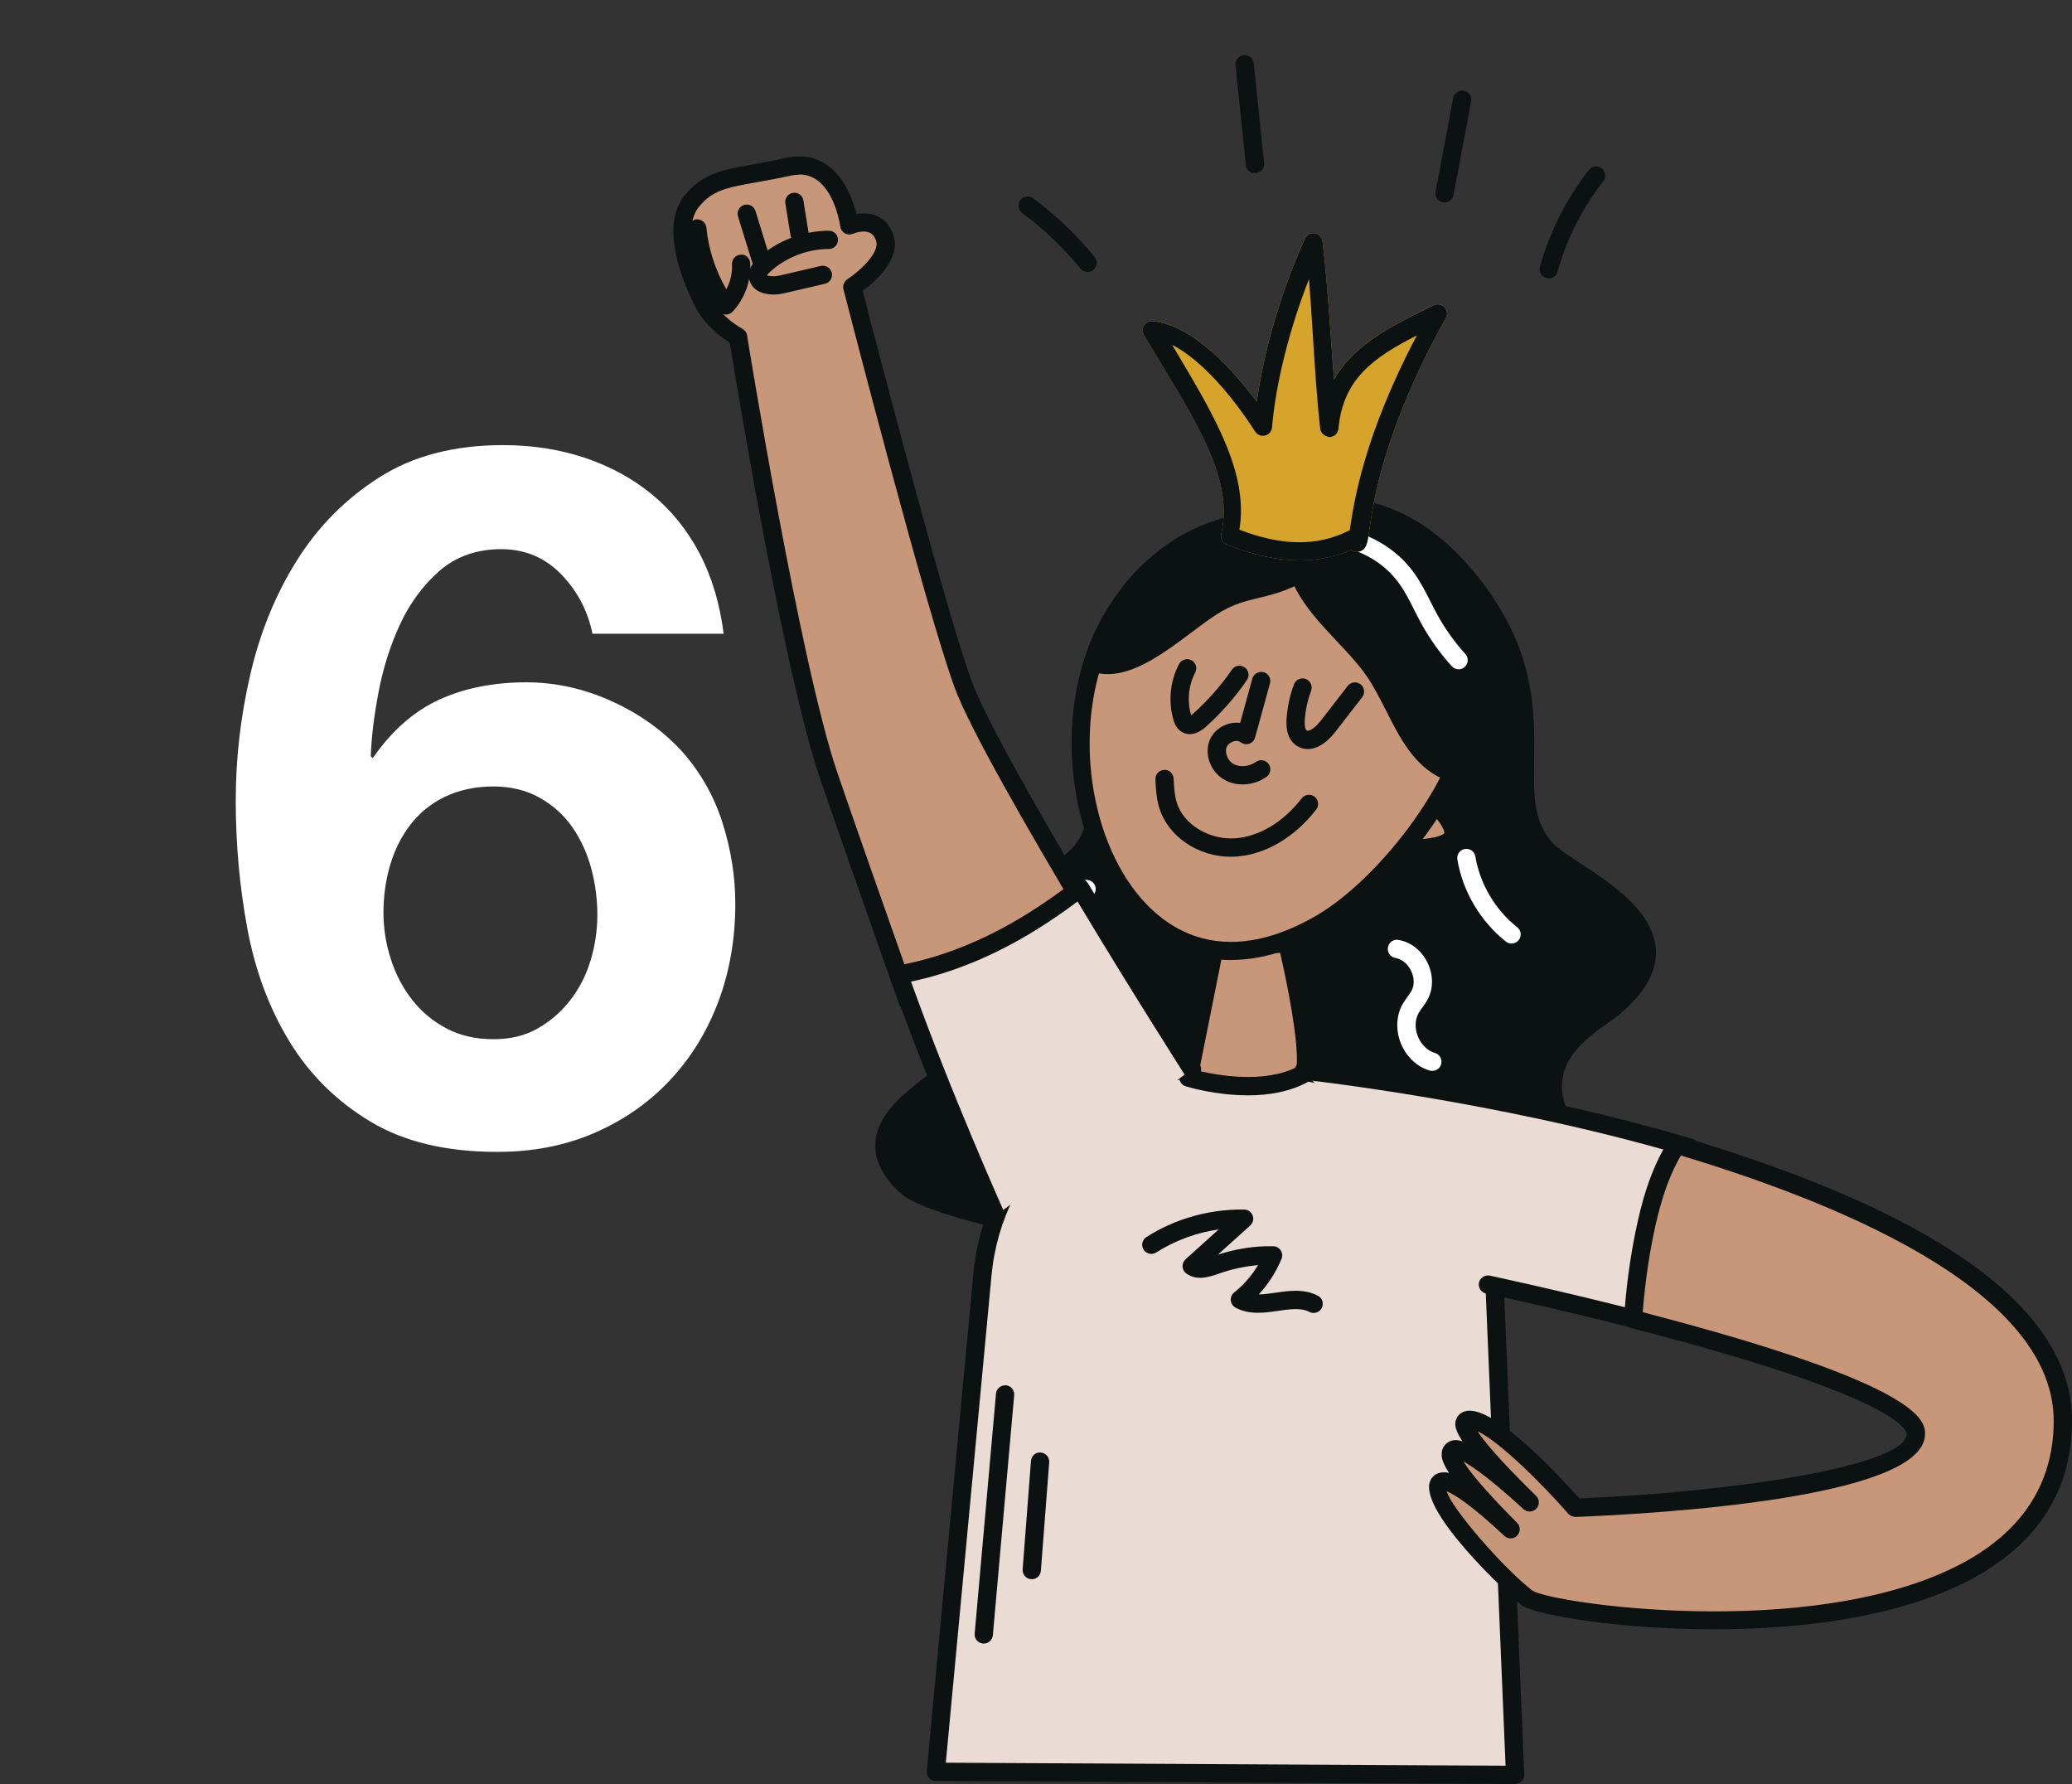 <svg xmlns="http://www.w3.org/2000/svg" id="Laag_1" viewBox="0 0 400 344.33"><rect x="0" y="0" width="400" height="344.33" fill="#333333" stroke="none"/><defs><style>.cls-1{fill:#eadcd5;}.cls-2{fill:#0c1212;}.cls-3{fill:#c89779;}.cls-4{fill:#fff;}.cls-5{fill:#d6a42b;}.cls-6{fill:#c22e21;}</style></defs><path class="cls-2" d="M210.95,152.05c5.92,25.12-38.82,17.48-33.17,35.54,1.1,3.51,12.12,9.26,5.52,18.52-2.7,3.79-20.66,11.53-8.23,22.91,10.08,9.23,105.74,23.11,125.76,9.55,12.94-8.76,1.72-19.34-.05-23.88-4.49-11.52,7.11-17.4,10.22-19.88,19.36-15.44-7.46-25.58-12.37-30.74-10.41-10.93,4.16-28.2-14.92-51.95-31.68-39.43-76.25,11.24-72.58,48.72"></path><path class="cls-2" d="M267.28,245.94c-36.46,0-86.57-9.35-93.4-15.61-3.4-3.11-5.05-6.34-4.9-9.61.25-5.67,5.7-9.83,9.68-12.88,1.36-1.04,2.77-2.12,3.22-2.74,3.67-5.15,1.02-8.74-2.82-12.89-1.36-1.47-2.53-2.74-2.95-4.08-3.12-9.97,6.81-13.46,15.57-16.53,9.13-3.21,15.82-6.05,17.6-11.84-.16-2.3-.14-4.64.03-7.01-.02-.1-.04-.19-.07-.29-.11-.47-.02-.93.21-1.32,2.26-21.71,17.61-45.03,35.98-52.52,14.42-5.88,28.5-1.47,39.66,12.42,11.38,14.16,11.21,26.11,11.07,35.72-.09,6.7-.17,12,3.75,16.12.88.93,2.88,2.23,4.99,3.61,6.09,3.98,14.43,9.43,14.78,16.91.2,4.32-2.35,8.63-7.58,12.81-.43.34-1,.74-1.67,1.21-5.52,3.83-11.14,8.59-8,16.65.29.73.99,1.84,1.73,3.01,3.31,5.23,9.48,14.96-2.34,22.96-6.27,4.24-19.2,5.9-34.54,5.9ZM212.03,162.37c-3.16,6.91-11.82,9.95-19.2,12.55-9.59,3.37-15.37,5.76-13.37,12.15.18.58,1.24,1.73,2.18,2.74,3.27,3.53,8.73,9.44,3.1,17.34-.76,1.06-2.16,2.14-3.94,3.5-3.43,2.62-8.12,6.21-8.3,10.23-.1,2.17,1.17,4.48,3.76,6.85,9.09,8.32,103.99,22.65,123.58,9.39,8.3-5.62,5.52-11.55,1.34-18.15-.87-1.38-1.63-2.57-2.04-3.62-4.41-11.33,4.83-17.75,9.28-20.83.59-.41,1.11-.77,1.48-1.07,4.3-3.43,6.41-6.76,6.26-9.88-.27-5.68-7.74-10.56-13.19-14.13-2.39-1.56-4.45-2.91-5.62-4.13-4.92-5.16-4.83-11.39-4.73-18.6.13-9.51.29-20.29-10.29-33.46-12.95-16.11-26.49-15.07-35.58-11.36-17.58,7.17-32.21,29.8-33.91,50.57.59,2.94.54,5.46-.02,7.65.02.2.03.39.05.59.07.7-.28,1.35-.85,1.69Z"></path><path class="cls-1" d="M292.49,342.56l-111.83-.6,9-95.95c2.11-22.52,21.02-39.74,43.64-39.74h11.46c23.45,0,42.74,18.45,43.78,41.88l3.95,94.41Z"></path><path class="cls-2" d="M292.49,344.33h0l-111.83-.6c-.5,0-.97-.21-1.3-.58-.33-.37-.49-.86-.45-1.35l9-95.96c2.21-23.56,21.72-41.34,45.39-41.34h11.46c24.45,0,44.46,19.13,45.55,43.56l3.95,94.42c.02.48-.16.95-.49,1.3-.33.34-.79.54-1.27.54ZM182.6,340.21l108.05.58-3.88-92.57c-1-22.53-19.46-40.18-42.02-40.18h-11.46c-21.84,0-39.84,16.39-41.88,38.14l-8.82,94.04Z"></path><path class="cls-3" d="M234.52,182.53l-5.09,25.44s13.57,4.24,22.47-.85c1.27-5.94-3.39-25.02-3.39-25.02l-13.99.42Z"></path><path class="cls-2" d="M240.85,211.4c-6.25,0-11.59-1.63-11.95-1.74-.86-.27-1.38-1.15-1.2-2.03l5.09-25.44c.16-.81.86-1.4,1.68-1.42l13.99-.42c.89.01,1.57.54,1.77,1.34.49,2,4.72,19.65,3.4,25.81-.11.49-.41.91-.85,1.16-3.66,2.1-7.98,2.75-11.93,2.75ZM231.49,206.69c3.52.84,12.39,2.47,18.81-.71.5-4.79-1.85-16.37-3.17-22.07l-11.15.34-4.49,22.44Z"></path><path class="cls-3" d="M268.49,161.65c.9,1.52,2.8,2.22,4.56,2.17,1.96-.06,6.2-.4,7.27-2.04,1.07-1.64-1.23-4.57-2.57-6-1.34-1.43-3.94-1.51-5.19,0-1.38,1.67-3.85,3.72-4.08,5.88Z"></path><path class="cls-2" d="M272.85,165.58c-2.53,0-4.78-1.15-5.89-3.04-.19-.33-.27-.7-.23-1.08.23-2.23,1.92-4.04,3.41-5.64.38-.41.75-.81,1.06-1.18.87-1.06,2.22-1.69,3.7-1.74,1.55-.07,3.12.57,4.14,1.66,1.78,1.9,4.5,5.49,2.76,8.17-1.43,2.19-5.52,2.75-8.7,2.84-.08,0-.17,0-.25,0ZM270.41,161.24c.66.59,1.71.89,2.59.81,3.46-.1,5.54-.8,5.84-1.24.08-.33-.52-1.84-2.38-3.83-.33-.35-.88-.54-1.45-.54-.46.02-.86.18-1.09.46-.35.42-.77.87-1.2,1.34-.87.93-1.91,2.05-2.32,3.01Z"></path><path class="cls-3" d="M255.19,178.13c12.24-7.19,28.91-28.38,28.79-42.17-.15-17.45-23.62-32.4-41.14-32.23-54.83.52-38.6,104.32,12.35,74.41Z"></path><path class="cls-2" d="M237.64,185.29c-5.97,0-11.49-1.98-16.27-5.92-13.04-10.76-18.25-34.76-11.61-53.5,5.4-15.27,17.15-23.76,33.07-23.91,9-.19,19.58,3.6,28.14,9.85,9.32,6.8,14.71,15.6,14.78,24.13.13,15.17-17.63,36.64-29.66,43.71h0c-6.39,3.75-12.63,5.63-18.45,5.63ZM243.12,105.49h-.27c-19.33.18-26.95,13.58-29.78,21.56-6.18,17.45-1.45,39.7,10.54,49.59,8.33,6.87,18.94,6.87,30.68-.03,12.4-7.28,28.03-27.88,27.92-40.64-.06-7.4-4.92-15.17-13.33-21.31-7.77-5.67-17.61-9.17-25.76-9.17ZM255.19,178.13h.03-.03Z"></path><path class="cls-2" d="M211.71,128.05c7.09,2.01,16.12-7.12,22.35-11.05,6.24-3.93,10.27-2.66,16.68-6.29,2.8,7.37,10.27,12.48,14.7,19.01,4.43,6.53,6.57,15.7,13.74,18.98,6.32-10.16,6.51-23.3-.43-33.04-2.75-3.86-6.43-7-10.49-9.44-10.05-6.05-22.78-7.78-33.83-3.86-11.05,3.92-20.45,14.18-22.71,25.69Z"></path><path class="cls-2" d="M279.18,150.47c-.25,0-.49-.05-.73-.16-5.5-2.52-8.23-7.93-10.88-13.17-1.12-2.2-2.27-4.48-3.59-6.43-1.65-2.44-3.75-4.66-5.96-7.01-3.04-3.23-6.17-6.56-8.14-10.55-2.53,1.2-4.72,1.73-6.84,2.24-2.6.63-5.05,1.22-8.04,3.11-1.45.92-3.11,2.15-4.85,3.47-5.96,4.47-12.71,9.54-18.92,7.78-.88-.25-1.43-1.14-1.25-2.04,2.34-11.93,11.93-22.78,23.85-27.01,11.29-4.01,24.51-2.51,35.33,4.01,4.58,2.76,8.29,6.1,11.02,9.93,7.22,10.13,7.42,23.86.49,35-.33.53-.91.83-1.5.83ZM250.74,108.95c.2,0,.4.03.6.1.48.18.87.55,1.05,1.03,1.58,4.16,4.8,7.58,8.2,11.2,2.21,2.35,4.49,4.78,6.31,7.45,1.45,2.13,2.65,4.52,3.82,6.82,2.2,4.36,4.3,8.51,7.81,10.78,5.3-9.64,4.88-21.11-1.21-29.65-2.45-3.43-5.8-6.45-9.97-8.96-9.93-5.98-22.02-7.37-32.33-3.7-10.01,3.55-18.46,12.65-21.14,22.54,4.32-.04,9.72-4.09,14.17-7.42,1.81-1.36,3.51-2.64,5.09-3.63,3.48-2.19,6.33-2.88,9.09-3.55,2.46-.6,4.79-1.16,7.66-2.78.27-.16.57-.23.87-.23Z"></path><path class="cls-4" d="M281.58,129.17c-.48,0-.96-.19-1.31-.58-2.28-2.51-4.26-5.29-5.9-8.27-.48-.87-.92-1.75-1.37-2.63-.92-1.83-1.79-3.56-2.92-5.11-3.36-4.66-9.04-7.42-14.76-7.41h-.03c-.96,0-1.75-.77-1.76-1.74-.02-.98.76-1.78,1.74-1.79,6.73,0,13.65,3.29,17.68,8.88,1.28,1.78,2.26,3.72,3.21,5.59.43.84.85,1.69,1.31,2.52,1.5,2.74,3.33,5.29,5.42,7.6.65.72.6,1.84-.12,2.49-.34.31-.76.46-1.19.46Z"></path><path class="cls-4" d="M187.87,195.76c-.2,0-.4-.03-.59-.1-.92-.32-1.4-1.33-1.07-2.25,1.91-5.39,6.38-9.23,10.91-12.57l1.31-.96c3.69-2.7,7.5-5.48,9.83-9.22.52-.83,1.6-1.08,2.43-.57.83.51,1.08,1.6.57,2.43-2.69,4.33-6.78,7.32-10.74,10.21l-1.29.95c-4.08,3.01-8.08,6.42-9.68,10.91-.26.72-.94,1.18-1.66,1.18Z"></path><path class="cls-4" d="M291.81,182.11c-.38,0-.77-.12-1.09-.38-4.92-3.89-8.34-9.66-9.38-15.84-.16-.96.49-1.87,1.45-2.03.97-.17,1.87.49,2.03,1.45.9,5.33,3.84,10.3,8.08,13.65.77.61.89,1.71.29,2.48-.35.44-.87.67-1.39.67Z"></path><path class="cls-4" d="M276.51,206.69c-.16,0-.32-.02-.49-.07-2.45-.7-4.53-2.66-5.58-5.24-1.04-2.59-.91-5.44.37-7.64.27-.47.59-.91.91-1.35.28-.39.56-.77.79-1.19.58-1.1.54-2.54-.12-3.87-.65-1.32-1.78-2.23-3-2.44-.96-.16-1.61-1.07-1.45-2.03.16-.96,1.05-1.65,2.03-1.45,2.34.38,4.44,2.01,5.59,4.35,1.16,2.34,1.18,4.99.07,7.09-.3.56-.67,1.08-1.04,1.6-.25.34-.5.68-.71,1.05-.73,1.27-.79,2.97-.15,4.55s1.86,2.77,3.27,3.17c.94.27,1.48,1.24,1.21,2.18-.22.78-.93,1.28-1.7,1.28Z"></path><path class="cls-4" d="M295.5,223.93c-.23,0-.46-.04-.68-.14-4.02-1.69-6.3-6.63-4.98-10.79.29-.93,1.28-1.45,2.22-1.15.93.3,1.44,1.29,1.15,2.22-.78,2.45.62,5.47,2.99,6.47.9.38,1.32,1.41.94,2.31-.28.68-.94,1.08-1.63,1.08Z"></path><path class="cls-2" d="M183.66,227.99c-.56,0-1.1-.26-1.45-.75-.56-.8-.36-1.9.44-2.46,5.87-4.1,12.72-6.77,19.81-7.72.98-.17,1.85.55,1.99,1.51.13.97-.55,1.85-1.51,1.98-6.54.88-12.85,3.34-18.26,7.12-.31.21-.66.32-1.01.32Z"></path><path class="cls-2" d="M253.6,253.41c-.27,0-.55-.06-.81-.2-1.63-.85-3.77-.54-6.03-.21-2.61.38-5.58.81-8.23-.61-.52-.28-.87-.8-.93-1.4-.05-.59.19-1.17.66-1.54,1.84-1.47,3.4-3.26,4.6-5.27-2.58.22-5.12.77-7.57,1.64-1.68.59-4.21,1.49-6.29-.05-.43-.31-.69-.8-.71-1.33-.02-.53.19-1.04.58-1.39l6.4-5.77c-4.27.61-8.43,2.14-12.05,4.45-.82.53-1.91.29-2.44-.53-.53-.82-.29-1.91.53-2.44,5.58-3.57,12.29-5.43,18.91-5.31.72.02,1.36.47,1.61,1.15.25.68.06,1.44-.47,1.92l-6.24,5.63c3.45-1.11,6.99-1.7,10.66-1.62.59,0,1.13.3,1.46.79s.38,1.11.16,1.65c-1.05,2.53-2.54,4.86-4.4,6.86,1.02-.01,2.11-.17,3.24-.33,2.59-.38,5.52-.8,8.17.57.87.45,1.2,1.51.75,2.38-.32.61-.93.95-1.57.95Z"></path><path class="cls-2" d="M237.62,165.36c-6.32,0-12.13-3.9-13.82-9.44-.57-1.84-.66-3.69-.75-5.48-.05-.98.7-1.8,1.67-1.85.98-.09,1.8.7,1.85,1.67.08,1.65.16,3.21.6,4.63,1.31,4.28,6.3,7.27,11.4,6.9,4.59-.37,9.23-3.18,12.73-7.71.6-.77,1.7-.91,2.48-.32.77.6.91,1.71.32,2.47-4.11,5.32-9.67,8.63-15.24,9.07-.41.03-.83.05-1.24.05Z"></path><path class="cls-2" d="M239.84,151.39c-1.19,0-2.36-.27-3.37-.83-2.78-1.52-4.08-5.01-2.91-7.78.64-1.51,2.03-2.67,3.72-3.12.72-.19,1.45-.22,2.13-.14l2.36-8.56c.26-.94,1.23-1.48,2.17-1.23.94.26,1.49,1.23,1.23,2.17l-2.87,10.43c-.16.57-.59,1.02-1.14,1.21-.56.18-1.17.08-1.64-.28-.47-.37-1.09-.26-1.34-.18-.62.16-1.15.58-1.36,1.08-.46,1.09.18,2.67,1.35,3.31,1.22.67,2.99.49,4.3-.43.8-.55,1.9-.37,2.46.44.56.8.36,1.9-.43,2.46-1.38.97-3.04,1.46-4.64,1.46Z"></path><path class="cls-2" d="M229.69,141.69c-.69,0-1.23-.23-1.59-.45-1.09-.68-1.44-1.88-1.57-2.32-1.04-3.56-.64-7.48,1.09-10.76.45-.86,1.53-1.19,2.38-.74.86.45,1.19,1.52.74,2.39-1.3,2.47-1.6,5.44-.82,8.12.01.03.02.07.03.09.14-.08.32-.21.53-.41,2.76-2.49,5.23-5.3,7.34-8.36.55-.8,1.65-1.01,2.45-.45.8.55,1,1.65.45,2.45-2.26,3.29-4.91,6.31-7.88,8.98-1.24,1.12-2.31,1.46-3.15,1.46ZM230.07,138.33h.03-.03Z"></path><path class="cls-2" d="M252.44,144.57c-.75,0-1.46-.21-2.12-.64-1.47-.97-2.13-2.73-1.95-5.23.16-2.26.64-4.48,1.43-6.62.34-.91,1.35-1.38,2.27-1.04.91.34,1.38,1.35,1.04,2.27-.67,1.82-1.09,3.72-1.22,5.64-.09,1.26.14,1.88.37,2.03.4.27,1.59-.44,2.73-1.9l5.19-6.7c.6-.77,1.71-.91,2.48-.31.77.6.91,1.71.32,2.48l-5.19,6.7c-1.69,2.18-3.6,3.33-5.34,3.33Z"></path><path class="cls-1" d="M287.23,247.93s14,2.96,30.67,7.27c.36-5.57,1.08-11.07,2.18-16.51,1.23-6.01,2.93-12.03,6.25-17.14-36.29-10.83-74.6-14.92-74.6-14.92"></path><path class="cls-2" d="M317.9,256.96c-.15,0-.3-.02-.44-.06-16.43-4.25-30.45-7.22-30.59-7.25-.95-.2-1.56-1.14-1.36-2.09.2-.95,1.15-1.53,2.09-1.36.13.03,13.08,2.78,28.69,6.76.4-4.96,1.09-9.88,2.06-14.63.95-4.65,2.4-10.49,5.3-15.74-35.08-10.19-71.73-14.17-72.11-14.22-.97-.1-1.67-.97-1.57-1.94.1-.97.96-1.66,1.94-1.57.38.04,38.89,4.23,74.92,14.98.53.16.96.56,1.15,1.08.19.52.13,1.1-.18,1.57-3.4,5.23-4.99,11.59-6,16.53-1.07,5.28-1.8,10.75-2.15,16.28-.03.52-.3,1.01-.73,1.32-.31.22-.67.33-1.04.33Z"></path><path class="cls-3" d="M294.78,308.39c5.5,4.25,103.04,16.22,103.46-33.93.21-25.1-37.37-42.48-74.52-53.52-3.32,5.12-5.03,11.13-6.25,17.14-1.11,5.45-1.82,10.95-2.18,16.51,24.62,6.34,55.08,15.59,54.57,22.41-.87,11.46-65.73,14-65.73,14,0,0-14.84-16.96-20.37-16.96-4.4,0,6.85,11.31,11.58,15.92-4.07-3.74-13.01-11.61-14.96-9.99-1.94,1.62,6.91,10.8,11.28,15.17-4.04-3.8-12.24-11.01-13.82-8.8-2.12,2.96,11.46,17.8,16.96,22.05Z"></path><path class="cls-2" d="M330.86,314.46c-18.86,0-34.83-2.88-37.16-4.68-1.82-1.41-21.15-19.13-17.32-24.47.47-.65,1.18-1.05,2.02-1.13.26-.02.66-.06,1.34.1-1.49-2.28-1.44-3.2-1.42-3.78.04-.76.36-1.43.91-1.89.64-.54,1.47-.93,3.08-.45-1.79-2.74-1.42-3.66-1.14-4.34.19-.47.82-1.55,2.58-1.55,5.68,0,17.62,12.96,21.14,16.93,30.21-1.25,62.74-6.29,63.2-12.34.05-.69-1.01-7.11-53.25-20.56-.82-.21-1.38-.98-1.32-1.82.37-5.68,1.11-11.32,2.22-16.76,1.07-5.25,2.78-12.02,6.5-17.75.43-.66,1.23-.95,1.98-.73,50.47,15,75.97,33.58,75.79,55.23-.12,13.93-7.31,24.46-21.38,31.3-13.59,6.6-31.72,8.69-47.76,8.69ZM295.85,306.99c3.43,2.42,53.47,9.81,82.17-4.86,12.14-6.21,18.35-15.52,18.45-27.68.2-24.46-38.71-41.41-71.97-51.43-2.93,5-4.38,10.82-5.32,15.41-.98,4.81-1.66,9.79-2.05,14.83,55.18,14.33,54.66,21.26,54.47,23.88-.92,12.09-51.83,15.02-67.42,15.64-.53-.03-1.05-.2-1.4-.6-5.21-5.95-13.4-14.03-17.55-15.95,1.13,1.74,4.01,5.35,11.31,12.47.69.68.71,1.78.05,2.48-.66.7-1.77.74-2.48.09-6.04-5.55-9.69-8.17-11.6-9.19,1.04,1.69,3.68,5.13,10.36,11.82.68.68.69,1.79.02,2.47-.67.7-1.77.72-2.48.06-6.24-5.87-9.7-8.07-11.12-8.6.89,3.26,10.94,14.84,16.54,19.16Z"></path><path class="cls-3" d="M210.21,176.44c-2.99,2.33-6.1,4.52-9.33,6.52-7.87,4.88-16.6,8.62-25.67,10.2-6.25-17.71-12.57-35.63-15.2-43.38-7.36-21.48-17.53-84.79-17.53-84.79,0,0-4.52-2.27-6.79-6.79-2.24-4.52-6.22-14.12-2.24-19.24,3.95-5.09,8.47-4.52,18.64-6.76,10.17-2.27,11.88,11.31,11.88,11.31,0,0,5.09-2.27,6.79,2.24,1.71,4.52-6.22,9.63-6.22,9.63,0,0,15.83,61.6,21.48,76.89,2.87,7.72,13.94,26.99,24.2,44.16Z"></path><path class="cls-2" d="M175.2,194.93c-.74,0-1.41-.46-1.66-1.18-6.36-18.02-12.6-35.75-15.2-43.4-6.95-20.29-16.19-76.38-17.47-84.24-1.53-.94-4.84-3.29-6.76-7.11-2.69-5.42-6.54-15.36-2.06-21.11,3.42-4.41,7.36-5.11,13.33-6.17,1.83-.33,3.92-.7,6.32-1.23,3.04-.68,5.74-.21,8.02,1.4,3.44,2.42,4.97,6.84,5.6,9.41,1.11-.19,2.52-.22,3.87.35,1.47.61,2.58,1.82,3.21,3.49,1.77,4.69-3.45,9.22-5.86,11,2.23,8.63,15.99,61.67,21.12,75.53,2.32,6.24,10.64,21.41,24.06,43.87.46.77.27,1.75-.43,2.3-3.08,2.4-6.27,4.63-9.49,6.63-8.71,5.4-17.56,8.91-26.3,10.44-.1.02-.2.03-.31.03ZM154.29,33.72c-.58,0-1.19.07-1.83.22-2.46.54-4.59.92-6.46,1.25-5.71,1.02-8.58,1.53-11.17,4.86-3.42,4.39.56,13.61,2.43,17.37,1.97,3.91,5.97,5.98,6.01,6,.5.26.86.74.95,1.3.1.63,10.23,63.4,17.46,84.49,2.53,7.44,8.51,24.43,14.69,41.94,7.82-1.58,15.74-4.83,23.58-9.69,2.68-1.66,5.35-3.5,7.95-5.47-9.29-15.59-20.6-35.2-23.54-43.1-5.62-15.2-20.89-74.55-21.54-77.07-.19-.73.12-1.51.75-1.92,2.19-1.42,6.43-5.13,5.53-7.53-.28-.75-.7-1.24-1.26-1.48-1.1-.47-2.66,0-3.17.22-.51.22-1.1.19-1.58-.09-.48-.27-.81-.76-.88-1.31,0-.07-.86-6.41-4.52-8.98-1-.7-2.12-1.05-3.39-1.05Z"></path><path class="cls-1" d="M192.23,234.61s-10.73-23.89-18.71-46.51c9.06-1.58,17.8-5.32,25.67-10.2,3.23-2,6.34-4.19,9.33-6.52,9.99,16.78,21.59,34.97,21.59,34.97"></path><path class="cls-2" d="M192.23,236.37c-.67,0-1.32-.39-1.61-1.04-.11-.24-10.85-24.22-18.77-46.65-.17-.49-.12-1.03.14-1.48.26-.45.71-.75,1.22-.84,8.29-1.45,16.71-4.8,25.05-9.96,3.11-1.94,6.2-4.09,9.18-6.41.4-.31.92-.44,1.41-.34.5.09.93.4,1.19.83,9.86,16.57,21.44,34.74,21.56,34.92.52.82.28,1.91-.54,2.44-.83.52-1.92.28-2.44-.54-.11-.18-10.95-17.18-20.6-33.31-2.58,1.94-5.23,3.75-7.9,5.42-8.03,4.98-16.18,8.36-24.25,10.04,7.79,21.71,17.87,44.21,17.97,44.44.4.89,0,1.93-.89,2.33-.23.11-.48.16-.72.16Z"></path><path class="cls-6" d="M261.19,103.99c2.75,4.4-1.89-10.76,16.4-43.52-11.08,5.43-19.92,9.75-20.92,22.05-1.32-10.37-1.82-25.4-3.14-35.76-4.8,10.54-8.79,24.09-9.69,35.64-3.82-5.84-12.95-17.82-21.5-18.65,9.22,15.55,17.9,27.64,15.13,39.69,7.86,3.23,16.14,4.4,23.72.56Z"></path><path class="cls-2" d="M149.32,56.84c-1.24,0-2.53-.27-3.47-1.01-.82-.64-1.28-1.58-1.29-2.63-.02-1.59,1.03-2.72,1.82-3.43,3.69-3.32,8.66-5.23,13.63-5.24h0c.97,0,1.76.79,1.76,1.76,0,.98-.79,1.77-1.76,1.77-4.11,0-8.22,1.59-11.27,4.33-.59.53-.65.76-.65.78.15.07,1.25.29,2.5-.01l7.87-1.83c.95-.21,1.9.37,2.12,1.32s-.37,1.9-1.32,2.12l-7.87,1.83c-.62.14-1.34.24-2.06.24Z"></path><path class="cls-2" d="M140.13,60.7s-.08,0-.13,0c-.53-.04-1.01-.31-1.31-.74-3.26-4.63-5.27-10.06-5.83-15.7-.09-.97.61-1.83,1.58-1.93.99-.04,1.83.62,1.93,1.59.41,4.2,1.73,8.27,3.85,11.91.79-1.47,1.18-3.16,1.09-4.82-.06-.97.69-1.81,1.66-1.86.96-.13,1.81.68,1.86,1.66.2,3.39-1.08,6.89-3.42,9.36-.33.36-.8.55-1.28.55Z"></path><path class="cls-2" d="M146.96,52.07c-.75,0-1.45-.49-1.69-1.24l-2.8-9.06c-.29-.93.24-1.92,1.17-2.21.94-.29,1.92.23,2.21,1.17l2.79,9.06c.29.93-.23,1.92-1.17,2.21-.17.06-.35.08-.52.08Z"></path><path class="cls-2" d="M154.36,46.97c-.85,0-1.6-.62-1.74-1.48l-1.01-6.24c-.16-.96.5-1.87,1.46-2.02.95-.19,1.87.5,2.02,1.46l1.01,6.24c.16.96-.5,1.87-1.46,2.02-.09.02-.19.02-.28.02Z"></path><path class="cls-2" d="M189.92,317.21c-.05,0-.11,0-.16,0-.97-.09-1.69-.94-1.6-1.91l4.12-46.34c.09-.98.93-1.62,1.91-1.6.97.09,1.69.94,1.6,1.91l-4.12,46.34c-.08.92-.85,1.61-1.76,1.61Z"></path><path class="cls-2" d="M199.19,304.79s-.09,0-.14,0c-.97-.07-1.7-.92-1.63-1.89l1.61-20.93c.07-.97.93-1.76,1.89-1.62.97.07,1.7.92,1.63,1.89l-1.61,20.93c-.07.93-.84,1.63-1.76,1.63Z"></path><path class="cls-2" d="M209.95,52.47c-.51,0-1.02-.22-1.36-.64-3.3-4.02-7.1-7.64-11.27-10.74-.78-.58-.94-1.69-.36-2.47.58-.78,1.69-.94,2.47-.36,4.41,3.28,8.41,7.09,11.89,11.34.62.75.51,1.86-.24,2.49-.33.27-.73.4-1.12.4Z"></path><path class="cls-2" d="M242.26,33.43c-.89,0-1.66-.68-1.75-1.58l-1.99-19.25c-.1-.97.6-1.84,1.58-1.94.97-.12,1.84.6,1.94,1.57l1.99,19.25c.1.97-.6,1.84-1.58,1.94-.06,0-.12.01-.18.01Z"></path><path class="cls-2" d="M278.88,39.08c-.11,0-.22-.01-.33-.03-.96-.18-1.59-1.1-1.41-2.06l3.4-18.09c.18-.95,1.1-1.59,2.06-1.41.96.18,1.59,1.1,1.41,2.06l-3.4,18.09c-.16.84-.9,1.44-1.73,1.44Z"></path><path class="cls-2" d="M298.98,53.73c-.16,0-.32-.02-.47-.07-.94-.26-1.49-1.23-1.23-2.17,1.87-6.73,5.14-13.19,9.45-18.69.6-.77,1.71-.9,2.48-.3.77.6.9,1.71.3,2.48-4.03,5.14-7.08,11.17-8.82,17.46-.22.78-.93,1.29-1.7,1.29Z"></path><path class="cls-5" d="M278.85,59.27c-.53-.56-1.4-.69-2.1-.35-8.12,3.98-15.44,7.57-19.21,14.37-.24-2.87-.45-5.85-.66-8.78-.45-6.27-.92-12.75-1.58-17.98-.1-.78-.71-1.4-1.49-1.52-.79-.12-1.55.3-1.87,1.01-4.57,10.04-7.94,21.48-9.32,31.51-4.37-5.87-12.21-14.78-20.08-15.55-.68-.06-1.3.25-1.66.81-.36.56-.37,1.28-.03,1.85,1.11,1.86,2.2,3.68,3.27,5.45,7.78,12.87,13.93,23.03,11.65,32.94-.19.84.25,1.7,1.05,2.03,5.01,2.06,9.71,3.09,14.08,3.09,3.52,0,6.81-.67,9.87-2,.4.28.9.46,1.53.31,1.51-.32,1.69-1.63,2.06-4.24.75-5.28,2.74-19.3,14.79-40.89.38-.68.23-1.5-.3-2.06Z"></path><path class="cls-2" d="M250.89,108.15c-4.37,0-9.07-1.03-14.08-3.08-.8-.33-1.24-1.19-1.05-2.03,2.28-9.91-3.87-20.07-11.65-32.94-1.07-1.77-2.17-3.58-3.27-5.45-.34-.57-.33-1.29.03-1.85s.98-.87,1.66-.81c7.87.76,15.72,9.67,20.09,15.55,1.39-10.03,4.75-21.47,9.32-31.51.33-.72,1.08-1.13,1.87-1.01.78.12,1.39.74,1.49,1.52.66,5.23,1.13,11.71,1.58,17.98.21,2.93.42,5.91.66,8.78,3.78-6.8,11.09-10.39,19.21-14.37.7-.34,1.57-.21,2.1.35.53.56.67,1.38.3,2.06-12.05,21.59-14.04,35.61-14.79,40.89-.37,2.61-.55,3.92-2.06,4.24-.63.15-1.13-.03-1.53-.31-3.06,1.34-6.35,2-9.87,2ZM239.29,102.24c8.1,3.14,14.96,3.22,20.9.27.12-.06.25-.1.38-.14.03-.18.05-.36.08-.55.76-5.04,2.68-17.78,12.87-37.08-8.47,4.29-14.28,8.5-15.13,18-.08.9-.83,1.6-1.73,1.61-.78-.08-1.67-.66-1.78-1.56-.62-5.24-1.03-11.72-1.43-17.99-.23-3.68-.47-7.44-.75-10.95-3.76,9.6-6.41,20.1-7.14,28.65-.07.75-.6,1.38-1.34,1.56-.73.18-1.5-.13-1.91-.76-4.26-6.65-10.32-13.84-16.02-16.74.3.51.6,1.02.9,1.52,7.42,12.5,13.87,23.38,12.07,34.17Z"></path><path class="cls-4" d="M108.36,110.87c-3.13-3.25-7.01-4.88-11.63-4.88s-8.73,1.41-11.92,4.22c-3.19,2.81-5.72,6.26-7.6,10.32-1.88,4.07-3.25,8.42-4.13,13.04-.88,4.63-1.38,8.76-1.5,12.38l.38.38c3.63-5.25,7.88-9.01,12.76-11.26,4.88-2.25,10.51-3.38,16.89-3.38,5.63,0,11.13,1.22,16.51,3.66,5.38,2.44,9.95,5.72,13.7,9.85,3.5,4,6.07,8.57,7.69,13.7,1.62,5.13,2.44,10.32,2.44,15.57,0,6.76-1.1,13.04-3.28,18.86-2.19,5.82-5.32,10.88-9.38,15.2-4.07,4.32-8.91,7.69-14.54,10.13s-11.89,3.66-18.77,3.66c-9.88,0-18.08-1.97-24.58-5.91-6.51-3.94-11.7-9.1-15.57-15.48-3.88-6.38-6.57-13.6-8.07-21.67-1.5-8.07-2.25-16.29-2.25-24.68s.94-16.26,2.81-24.39c1.88-8.13,4.88-15.48,9.01-22.05,4.13-6.57,9.44-11.92,15.95-16.04,6.5-4.13,14.45-6.19,23.83-6.19,5.63,0,10.88.81,15.76,2.44,4.88,1.63,9.2,3.97,12.95,7.04,3.75,3.07,6.82,6.85,9.19,11.35,2.38,4.5,3.94,9.7,4.69,15.57h-25.33c-.88-4.38-2.88-8.19-6.01-11.45ZM85.94,153.75c-2.69,1.31-4.91,3.1-6.66,5.35-1.75,2.25-3.07,4.85-3.94,7.79-.88,2.94-1.31,6.04-1.31,9.29,0,3,.47,5.98,1.41,8.91.94,2.94,2.31,5.57,4.13,7.88,1.81,2.32,4.03,4.16,6.66,5.54,2.63,1.38,5.63,2.06,9.01,2.06s6.1-.69,8.54-2.06c2.44-1.38,4.53-3.19,6.29-5.44,1.75-2.25,3.06-4.81,3.94-7.69.87-2.88,1.31-5.82,1.31-8.82s-.41-6.16-1.22-9.1c-.82-2.94-2.04-5.56-3.66-7.88-1.63-2.31-3.72-4.19-6.29-5.63-2.57-1.44-5.54-2.16-8.91-2.16s-6.6.66-9.29,1.97Z"></path></svg>